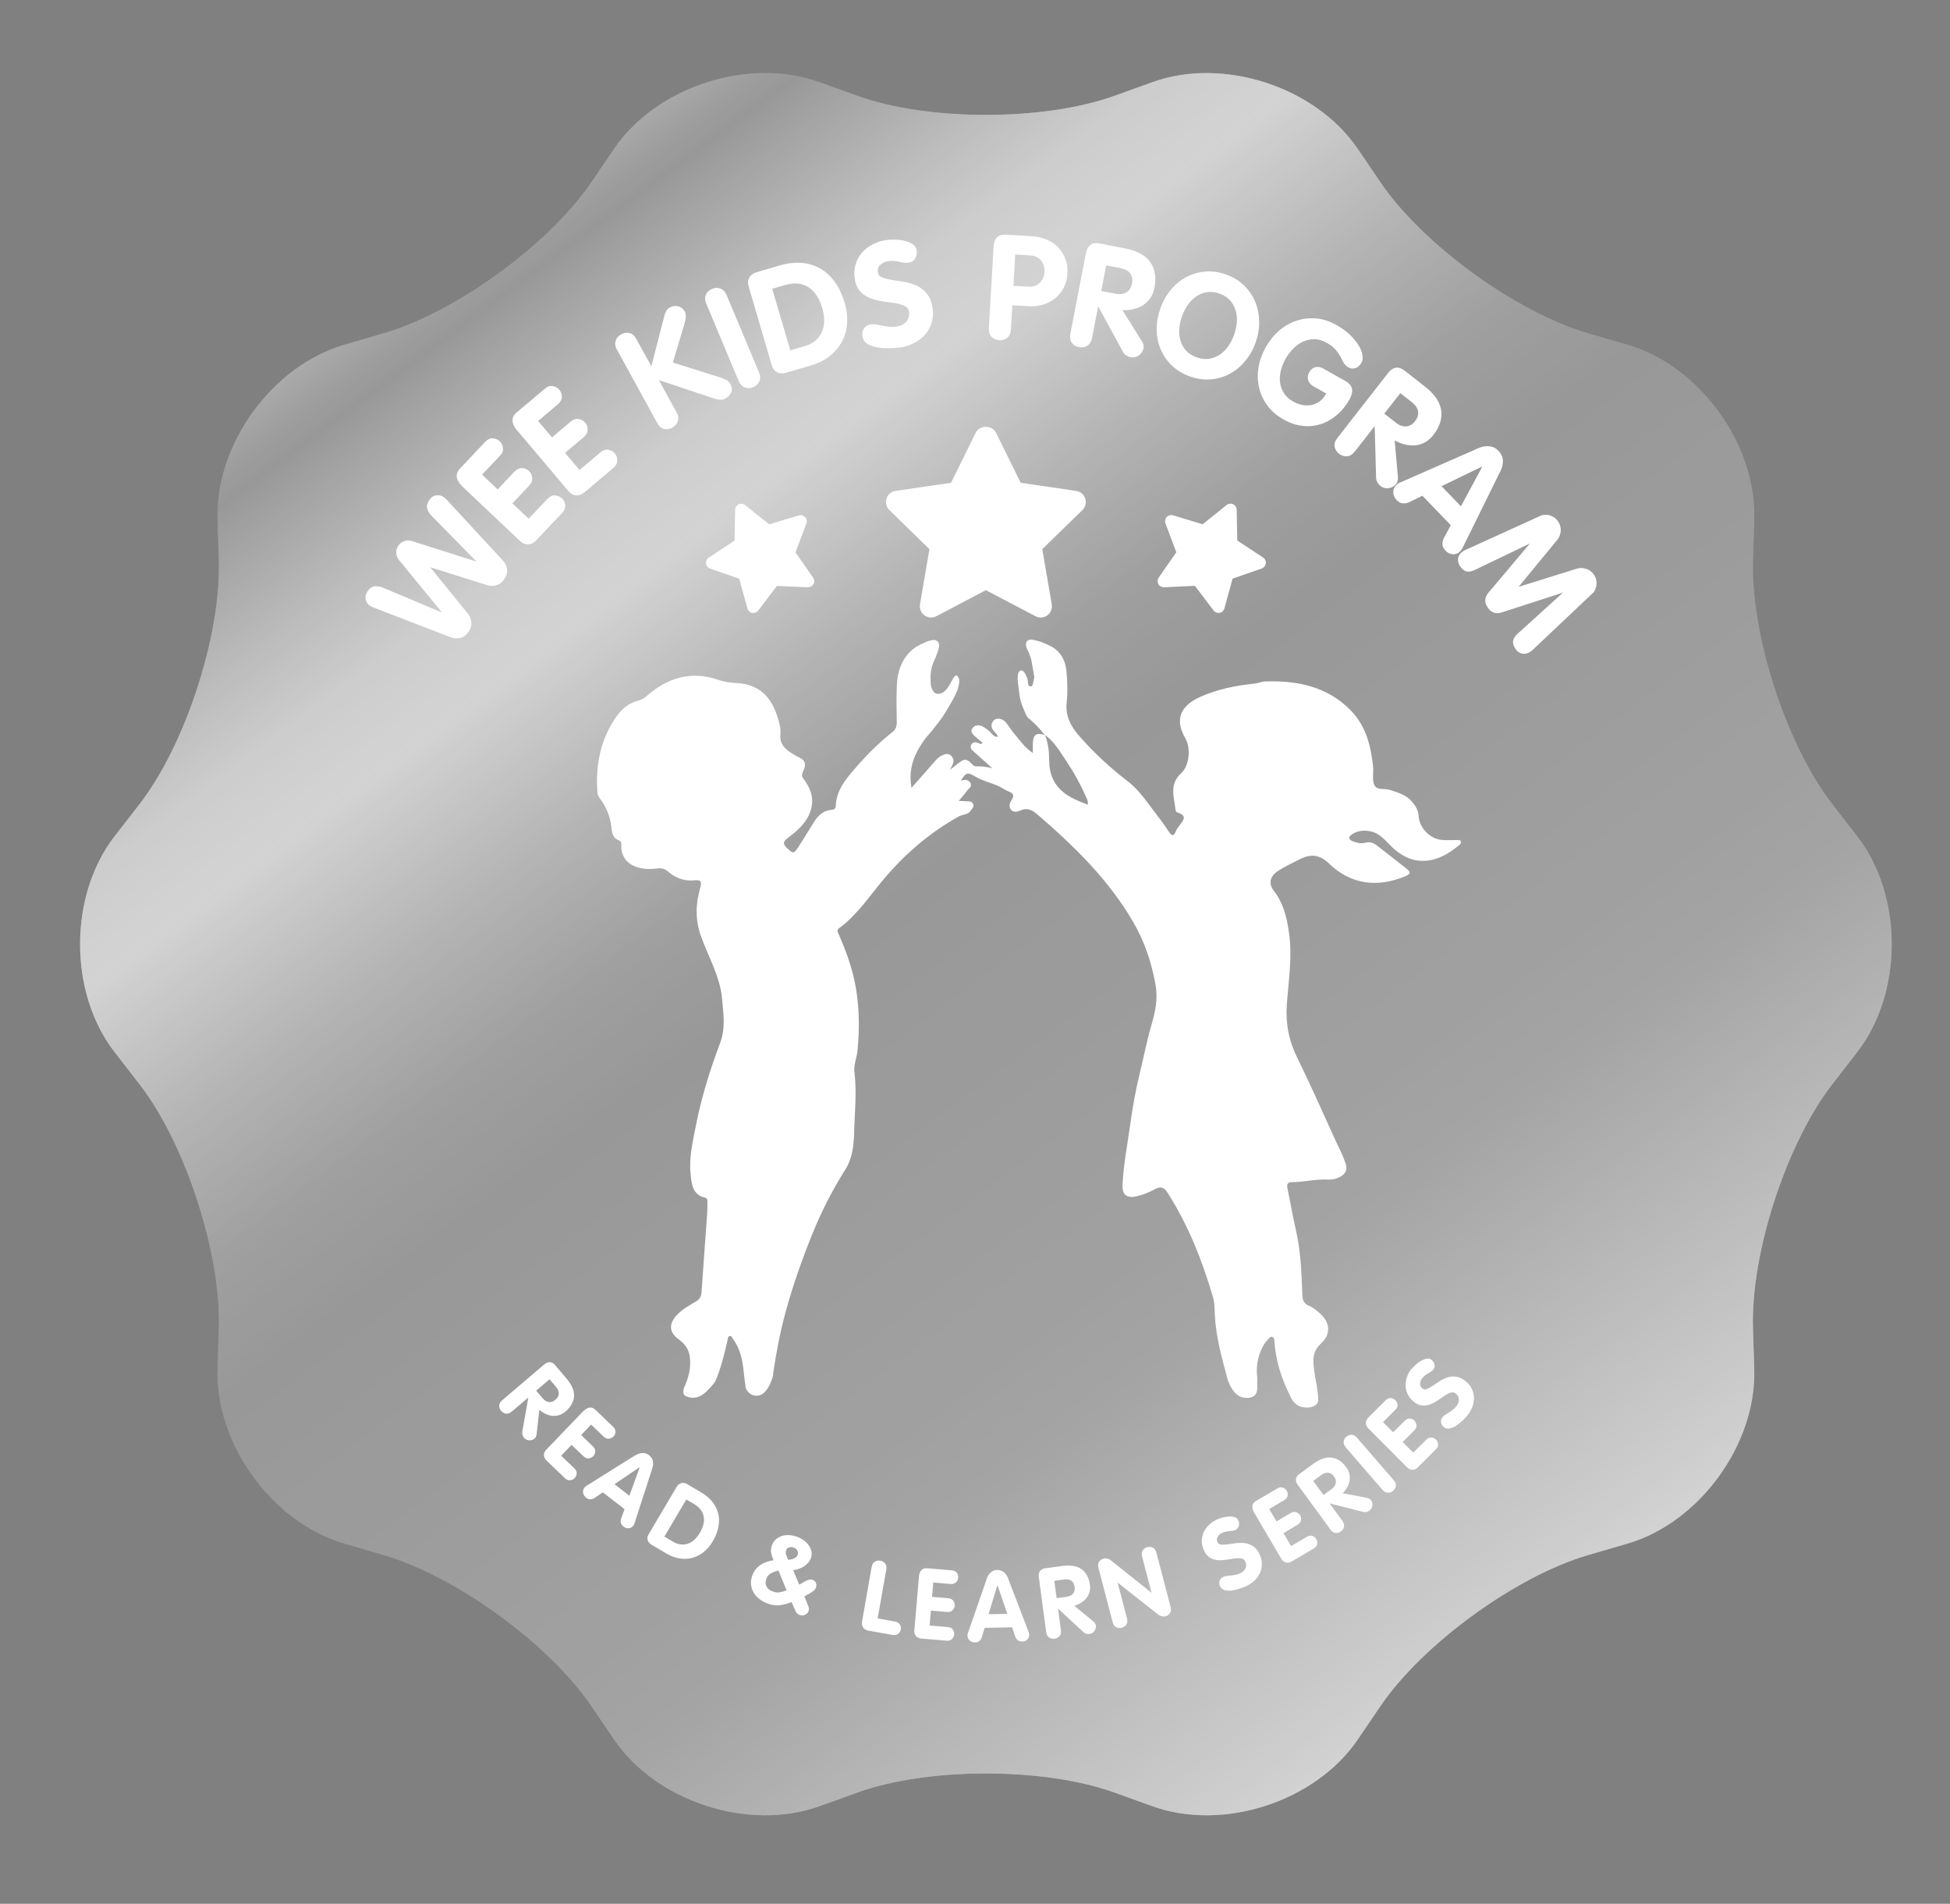 <?xml version="1.0" encoding="UTF-8"?><svg xmlns="http://www.w3.org/2000/svg" xmlns:xlink="http://www.w3.org/1999/xlink" viewBox="0 0 253 247"><rect x="0" y="0" width="253" height="247" fill="#808080" stroke="none"/><defs><linearGradient id="_未命名漸層_10" x1="28.71" y1="-10.55" x2="243.34" y2="277.3" gradientUnits="userSpaceOnUse"><stop offset="0" stop-color="#171717"/><stop offset=".06" stop-color="#989898"/><stop offset=".07" stop-color="#acacac"/><stop offset=".08" stop-color="#c9c9c9"/><stop offset=".09" stop-color="#dedede"/><stop offset=".1" stop-color="#eaeaea"/><stop offset=".11" stop-color="#efefef"/><stop offset=".13" stop-color="#cdcdcd"/><stop offset=".14" stop-color="#b0b0b0"/><stop offset=".16" stop-color="#9e9e9e"/><stop offset=".17" stop-color="#989898"/><stop offset=".18" stop-color="#a0a0a0"/><stop offset=".22" stop-color="#bcbcbc"/><stop offset=".25" stop-color="#cdcdcd"/><stop offset=".28" stop-color="#d3d3d3"/><stop offset=".34" stop-color="#b4b4b4"/><stop offset=".39" stop-color="#9f9f9f"/><stop offset=".43" stop-color="#989898"/><stop offset=".58" stop-color="#a0a0a0"/><stop offset=".62" stop-color="#a4a4a4"/><stop offset=".78" stop-color="#d3d3d3"/><stop offset=".8" stop-color="#b2b2b2"/><stop offset=".83" stop-color="#989898"/><stop offset=".86" stop-color="#b3b3b2"/><stop offset=".91" stop-color="#f4f2f0"/><stop offset=".92" stop-color="#e9e7e5"/><stop offset=".94" stop-color="#cccac9"/><stop offset=".96" stop-color="#9d9d9d"/><stop offset=".96" stop-color="#989898"/><stop offset=".98" stop-color="#5f5f5f"/><stop offset=".99" stop-color="#2b2b2b"/><stop offset="1" stop-color="#171717"/></linearGradient><linearGradient id="_未命名漸層_65" x1="28.71" y1="-10.55" x2="243.34" y2="277.3" gradientUnits="userSpaceOnUse"><stop offset="0" stop-color="#171717"/><stop offset=".06" stop-color="#989898"/><stop offset=".07" stop-color="#acacac"/><stop offset=".08" stop-color="#c9c9c9"/><stop offset=".09" stop-color="#dedede"/><stop offset=".1" stop-color="#eaeaea"/><stop offset=".11" stop-color="#efefef"/><stop offset=".13" stop-color="#cdcdcd"/><stop offset=".14" stop-color="#b0b0b0"/><stop offset=".16" stop-color="#9e9e9e"/><stop offset=".17" stop-color="#989898"/><stop offset=".18" stop-color="#a0a0a0"/><stop offset=".22" stop-color="#bcbcbc"/><stop offset=".25" stop-color="#cdcdcd"/><stop offset=".28" stop-color="#d3d3d3"/><stop offset=".34" stop-color="#b4b4b4"/><stop offset=".39" stop-color="#9f9f9f"/><stop offset=".43" stop-color="#989898"/><stop offset=".58" stop-color="#a0a0a0"/><stop offset=".62" stop-color="#a4a4a4"/><stop offset=".78" stop-color="#d3d3d3"/><stop offset=".8" stop-color="#b2b2b2"/><stop offset=".83" stop-color="#989898"/><stop offset=".86" stop-color="#b3b3b2"/><stop offset=".91" stop-color="#f4f2f0"/><stop offset=".92" stop-color="#e9e7e5"/><stop offset=".94" stop-color="#cccac9"/><stop offset=".96" stop-color="#9d9d9d"/><stop offset=".96" stop-color="#989898"/><stop offset=".98" stop-color="#5f5f5f"/><stop offset=".99" stop-color="#2b2b2b"/><stop offset="1" stop-color="#171717"/></linearGradient></defs><g style="isolation:isolate;"><g id="_圖層_1"><g><g><path d="M111.26,12.44c9.16,3.29,24.15,3.29,33.31,0l4.97-1.79c9.16-3.29,21.13,.6,26.61,8.65l2.97,4.37c5.47,8.05,17.6,16.86,26.95,19.58l5.08,1.48c9.35,2.72,16.75,12.91,16.45,22.64l-.16,5.28c-.3,9.73,4.33,23.99,10.29,31.68l3.24,4.18c5.96,7.69,5.96,20.28,0,27.98l-3.24,4.18c-5.96,7.69-10.6,21.95-10.29,31.68l.16,5.28c.3,9.73-7.1,19.92-16.45,22.64l-5.08,1.48c-9.35,2.72-21.47,11.53-26.95,19.58l-2.97,4.37c-5.47,8.05-17.45,11.94-26.61,8.65l-4.97-1.79c-9.16-3.29-24.15-3.29-33.31,0l-4.97,1.79c-9.16,3.29-21.13-.6-26.61-8.65l-2.97-4.37c-5.47-8.05-17.6-16.86-26.95-19.58l-5.08-1.48c-9.35-2.72-16.75-12.91-16.45-22.64l.16-5.28c.3-9.73-4.33-23.99-10.29-31.68l-3.24-4.18c-5.96-7.69-5.96-20.28,0-27.98l3.24-4.18c5.96-7.69,10.6-21.95,10.29-31.68l-.16-5.28c-.3-9.73,7.1-19.92,16.45-22.64l5.08-1.48c9.35-2.72,21.47-11.53,26.95-19.58l2.97-4.37c5.47-8.05,17.45-11.94,26.61-8.65l4.97,1.79Z" style="fill:url(#_未命名漸層_10);"/><path d="M111.26,12.44c9.16,3.29,24.15,3.29,33.31,0l4.97-1.79c9.16-3.29,21.13,.6,26.61,8.65l2.97,4.37c5.47,8.05,17.6,16.86,26.95,19.58l5.08,1.48c9.35,2.72,16.75,12.91,16.45,22.64l-.16,5.28c-.3,9.73,4.33,23.99,10.29,31.68l3.24,4.18c5.96,7.69,5.96,20.28,0,27.98l-3.24,4.18c-5.96,7.69-10.6,21.95-10.29,31.68l.16,5.28c.3,9.73-7.1,19.92-16.45,22.64l-5.08,1.48c-9.35,2.72-21.47,11.53-26.95,19.58l-2.97,4.37c-5.47,8.05-17.45,11.94-26.61,8.65l-4.97-1.79c-9.16-3.29-24.15-3.29-33.31,0l-4.97,1.79c-9.16,3.29-21.13-.6-26.61-8.65l-2.97-4.37c-5.47-8.05-17.6-16.86-26.95-19.58l-5.08-1.48c-9.35-2.72-16.75-12.91-16.45-22.64l.16-5.28c.3-9.73-4.33-23.99-10.29-31.68l-3.24-4.18c-5.96-7.69-5.96-20.28,0-27.98l3.24-4.18c5.96-7.69,10.6-21.95,10.29-31.68l-.16-5.28c-.3-9.73,7.1-19.92,16.45-22.64l5.08-1.48c9.35-2.72,21.47-11.53,26.95-19.58l2.97-4.37c5.47-8.05,17.45-11.94,26.61-8.65l4.97,1.79Z" style="fill:url(#_未命名漸層_65); mix-blend-mode:multiply; opacity:.6;"/></g><g><path d="M48.54,78.86c-.12-.05-.22-.09-.29-.13-.08-.04-.17-.09-.29-.17-.25-.17-.42-.43-.51-.78-.08-.35,0-.7,.23-1.05,.26-.38,.55-.6,.89-.65,.34-.05,.7,0,1.1,.16l7.62,3.21,.02-.03-5.53-6.75c-.23-.28-.35-.58-.37-.92-.02-.34,.07-.65,.27-.95,.2-.29,.46-.49,.78-.6,.32-.11,.65-.11,.99,0l8.31,2.64,.02-.03-5.8-5.9c-.3-.31-.48-.63-.56-.97-.07-.33,.02-.69,.28-1.07,.24-.35,.53-.55,.89-.6,.36-.05,.66,.01,.91,.18,.12,.08,.21,.15,.27,.2,.06,.06,.14,.13,.23,.23l7.26,7.86c.28,.31,.46,.68,.52,1.1,.07,.42-.05,.85-.35,1.3-.26,.39-.6,.65-1.01,.78-.41,.13-.81,.13-1.2,0l-7.34-2.3-.02,.03,4.85,5.97c.26,.32,.41,.69,.44,1.12,.03,.43-.08,.84-.35,1.23-.3,.44-.66,.71-1.08,.8-.42,.09-.82,.07-1.22-.08l-9.99-3.85Z" style="fill:#fff;"/><path d="M59.89,62.99c-.35-.33-.56-.69-.62-1.08-.06-.39,.08-.77,.43-1.14l3.25-3.44c.31-.33,.65-.49,1-.46,.35,.03,.65,.15,.89,.38s.38,.52,.42,.87c.04,.36-.09,.69-.4,1.02l-2.31,2.44,2.02,1.92,2.15-2.28c.32-.34,.66-.5,1.02-.48,.36,.02,.65,.14,.89,.37,.24,.23,.38,.52,.42,.88,.04,.36-.1,.7-.42,1.04l-2.15,2.28,2.11,1.99,2.43-2.56c.31-.33,.65-.49,1-.46,.35,.03,.65,.15,.89,.38,.24,.23,.38,.52,.42,.87,.04,.35-.09,.69-.4,1.02l-3.38,3.58c-.29,.31-.62,.47-1.01,.49-.38,.02-.73-.11-1.05-.41l-7.63-7.21Z" style="fill:#fff;"/><path d="M66.99,55.72c-.31-.37-.48-.75-.49-1.15-.02-.39,.17-.75,.56-1.08l3.62-3.05c.35-.3,.7-.41,1.05-.35,.35,.07,.63,.23,.84,.48,.21,.25,.32,.56,.32,.92,0,.36-.17,.68-.51,.96l-2.56,2.17,1.8,2.13,2.39-2.02c.36-.3,.71-.43,1.07-.36,.35,.06,.63,.22,.85,.47,.22,.25,.32,.56,.31,.92,0,.36-.18,.69-.53,.98l-2.39,2.02,1.87,2.22,2.7-2.28c.35-.3,.7-.41,1.04-.35,.35,.06,.63,.22,.84,.48,.22,.25,.32,.56,.32,.91,0,.36-.17,.68-.51,.97l-3.76,3.18c-.32,.27-.67,.4-1.05,.38-.38-.02-.71-.19-.99-.52l-6.78-8.02Z" style="fill:#fff;"/><path d="M80.01,45.31c-.19-.35-.24-.7-.14-1.07,.1-.36,.34-.65,.72-.86,.36-.2,.71-.25,1.07-.17s.65,.32,.86,.71l1.99,3.61,1.71-6.64c.04-.15,.1-.32,.21-.52,.1-.2,.27-.36,.51-.49,.32-.18,.67-.22,1.04-.14,.37,.09,.66,.31,.86,.66,.12,.22,.17,.47,.14,.74-.02,.27-.1,.62-.23,1.05l-1.45,4.85,6.08,1.91c.31,.09,.59,.2,.83,.32,.24,.12,.43,.31,.57,.57,.21,.39,.24,.75,.08,1.09-.16,.33-.41,.59-.76,.78-.24,.13-.5,.19-.75,.15-.26-.03-.57-.11-.95-.24l-6.91-2.3,2.34,4.27c.18,.32,.22,.67,.12,1.03-.1,.36-.34,.65-.72,.86-.36,.2-.72,.25-1.07,.17-.36-.09-.64-.31-.84-.68l-5.31-9.67Z" style="fill:#fff;"/><path d="M91.64,39.41c-.19-.45-.2-.84-.05-1.18,.15-.34,.42-.59,.79-.75,.37-.16,.74-.17,1.09-.04,.35,.13,.62,.42,.81,.86l4.19,10c.19,.45,.2,.84,.05,1.18-.15,.34-.42,.59-.79,.75-.38,.16-.74,.17-1.09,.04-.35-.13-.62-.42-.81-.86l-4.19-10Z" style="fill:#fff;"/><path d="M97.13,37.15c-.13-.43-.1-.81,.09-1.14,.19-.33,.49-.56,.91-.68l3.04-.89c1.03-.3,1.99-.41,2.88-.33,.89,.08,1.7,.34,2.42,.76,.72,.42,1.34,1.01,1.87,1.75,.53,.74,.94,1.62,1.24,2.63,.29,.97,.39,1.88,.32,2.75-.07,.87-.3,1.66-.69,2.37-.39,.71-.92,1.33-1.6,1.86-.68,.52-1.49,.92-2.43,1.2l-3.19,.93c-.15,.04-.31,.07-.49,.08-.18,0-.37-.02-.55-.09-.18-.07-.34-.17-.48-.32s-.25-.35-.33-.61l-3.01-10.26Zm5.42,8.3l1.85-.54c.59-.17,1.07-.42,1.44-.75,.37-.33,.65-.71,.83-1.16,.18-.44,.27-.92,.26-1.44,0-.52-.09-1.05-.25-1.6-.17-.59-.4-1.11-.69-1.56-.29-.45-.63-.82-1.03-1.09-.4-.27-.86-.44-1.37-.51-.52-.07-1.09,0-1.73,.18l-1.67,.49,2.35,7.99Z" style="fill:#fff;"/><path d="M114.97,31.15c.26-.04,.61-.06,1.03-.06s.84,.04,1.26,.13c.42,.09,.79,.23,1.11,.43,.32,.2,.51,.49,.57,.86,.05,.37-.02,.71-.2,1.02-.19,.32-.48,.5-.87,.56-.19,.03-.38,.02-.57,0s-.39-.07-.6-.12-.43-.08-.66-.11-.49-.02-.77,.02c-.4,.06-.75,.21-1.03,.46-.29,.25-.4,.58-.34,.98,.05,.33,.24,.56,.57,.69,.33,.13,.74,.23,1.24,.31,.49,.07,1.02,.15,1.59,.25,.57,.09,1.11,.26,1.62,.49s.96,.58,1.34,1.04,.63,1.09,.74,1.9c.1,.68,.05,1.31-.13,1.89-.18,.58-.47,1.09-.86,1.53-.39,.44-.86,.8-1.41,1.09-.56,.28-1.16,.47-1.82,.57-.36,.05-.81,.09-1.34,.1-.53,.02-1.05-.02-1.56-.1-.51-.08-.95-.24-1.33-.47-.38-.23-.6-.56-.66-1-.05-.37,.02-.7,.21-.99,.19-.3,.48-.47,.87-.53,.23-.03,.46-.03,.71,.01,.25,.04,.52,.09,.79,.15,.28,.06,.57,.1,.87,.14,.3,.04,.6,.03,.9-.01,.63-.09,1.09-.31,1.37-.67,.29-.35,.39-.77,.33-1.23-.05-.37-.25-.63-.58-.79-.34-.16-.76-.29-1.25-.36-.49-.08-1.02-.15-1.58-.23-.56-.08-1.1-.21-1.61-.41-.51-.2-.95-.49-1.32-.89s-.61-.96-.71-1.69c-.09-.65-.05-1.27,.13-1.84,.17-.57,.45-1.07,.83-1.5,.38-.43,.83-.78,1.37-1.06,.54-.28,1.12-.47,1.75-.56Z" style="fill:#fff;"/><path d="M128.92,31.85c.03-.44,.17-.8,.45-1.06,.27-.26,.65-.37,1.13-.34l3.38,.2c.7,.04,1.34,.19,1.93,.44,.59,.25,1.08,.59,1.49,1.01,.41,.42,.72,.92,.93,1.5,.22,.57,.31,1.2,.26,1.89-.04,.7-.21,1.32-.49,1.86-.29,.54-.66,1-1.11,1.36-.46,.36-.98,.63-1.57,.81-.59,.18-1.21,.24-1.86,.21l-2.12-.12-.18,3.13c-.03,.48-.19,.84-.47,1.08-.29,.24-.63,.35-1.04,.32s-.74-.17-1-.44c-.26-.27-.37-.65-.35-1.13l.62-10.71Zm2.56,5.23l1.95,.11c.61,.04,1.11-.13,1.48-.5,.37-.37,.58-.84,.61-1.41,.03-.57-.11-1.06-.44-1.47-.33-.41-.8-.63-1.41-.67l-1.95-.11-.24,4.04Z" style="fill:#fff;"/><path d="M140.92,32.76c.09-.45,.28-.78,.57-1,.3-.22,.68-.28,1.15-.18l3.3,.64c.72,.14,1.36,.35,1.9,.62,.54,.28,.98,.62,1.31,1.05,.33,.43,.56,.93,.67,1.5,.12,.57,.1,1.23-.04,1.97-.1,.51-.28,.95-.54,1.33-.26,.37-.58,.67-.94,.91s-.79,.4-1.25,.51c-.46,.11-.94,.15-1.43,.13l2.53,4.03c.2,.31,.27,.61,.22,.9-.04,.19-.11,.36-.21,.52-.1,.15-.23,.29-.38,.4-.15,.11-.32,.19-.51,.24-.19,.05-.38,.05-.59,.01-.17-.03-.35-.11-.54-.22s-.34-.27-.45-.48l-3.18-5.85h-.04s-.79,4.06-.79,4.06c-.09,.47-.3,.81-.61,1.01-.32,.2-.67,.26-1.08,.18-.4-.08-.71-.27-.93-.57-.22-.3-.28-.69-.19-1.17l2.04-10.53Zm1.95,4.99l1.93,.37c.53,.1,.97,.04,1.35-.2s.62-.61,.72-1.13c.1-.54,.02-.98-.24-1.32-.26-.34-.66-.56-1.18-.67l-1.93-.37-.64,3.32Z" style="fill:#fff;"/><path d="M154.37,48.84c-.91-.33-1.68-.8-2.32-1.41s-1.12-1.32-1.46-2.1c-.33-.79-.5-1.64-.52-2.55-.01-.91,.15-1.83,.48-2.77s.8-1.75,1.38-2.44c.59-.7,1.26-1.24,2.02-1.64,.76-.4,1.58-.63,2.45-.7,.88-.07,1.78,.06,2.7,.39,.9,.32,1.66,.79,2.3,1.41,.64,.62,1.12,1.33,1.45,2.12,.33,.79,.5,1.65,.52,2.56,.02,.91-.14,1.82-.46,2.73-.34,.93-.8,1.75-1.39,2.44-.59,.7-1.25,1.24-2.01,1.64-.75,.4-1.57,.63-2.45,.7-.88,.07-1.78-.06-2.71-.39Zm.89-2.48c.58,.21,1.11,.27,1.61,.19,.5-.08,.96-.25,1.38-.53,.42-.28,.78-.64,1.1-1.09,.32-.45,.57-.95,.77-1.5,.19-.54,.31-1.09,.35-1.64,.04-.55-.02-1.07-.17-1.55-.14-.48-.39-.91-.72-1.28-.34-.38-.79-.67-1.35-.87-.56-.2-1.1-.26-1.6-.19-.5,.08-.96,.25-1.38,.53s-.79,.64-1.11,1.09c-.33,.45-.58,.95-.78,1.49-.2,.55-.32,1.1-.36,1.65-.04,.55,.01,1.06,.16,1.54,.14,.48,.38,.91,.72,1.28,.34,.38,.79,.67,1.37,.88Z" style="fill:#fff;"/><path d="M174.51,49.41c.53,.3,.83,.65,.91,1.04,.07,.39-.04,.85-.34,1.39-.45,.8-1,1.47-1.64,2.01-.64,.54-1.34,.94-2.09,1.18-.75,.24-1.54,.32-2.37,.22-.83-.1-1.66-.38-2.49-.85-.84-.48-1.53-1.07-2.05-1.78-.53-.71-.89-1.49-1.08-2.32-.19-.83-.22-1.7-.08-2.6,.14-.9,.46-1.78,.94-2.65,.49-.86,1.08-1.59,1.77-2.18,.7-.59,1.45-1.01,2.26-1.27,.81-.26,1.66-.36,2.54-.28,.88,.08,1.74,.36,2.6,.84,.63,.36,1.19,.76,1.67,1.2,.48,.44,.86,.9,1.15,1.35s.48,.89,.55,1.31c.08,.42,.04,.77-.13,1.06-.2,.35-.46,.58-.77,.68-.32,.1-.62,.07-.91-.1-.29-.16-.5-.36-.62-.6-.13-.24-.26-.5-.41-.78-.15-.28-.35-.58-.61-.89-.26-.31-.66-.63-1.21-.93-.52-.29-1.03-.44-1.54-.45-.5-.01-.99,.09-1.45,.29-.46,.2-.88,.5-1.28,.89-.4,.39-.74,.84-1.02,1.33-.29,.51-.5,1.03-.63,1.56-.13,.53-.17,1.05-.1,1.54,.06,.5,.23,.96,.5,1.39,.27,.43,.67,.79,1.2,1.09,.33,.19,.69,.33,1.08,.42,.38,.09,.77,.11,1.16,.05,.39-.06,.77-.2,1.12-.44,.36-.24,.67-.59,.94-1.07l-1.7-.96c-.34-.19-.56-.46-.66-.8-.1-.34-.04-.68,.15-1.02,.2-.35,.47-.57,.81-.64,.34-.07,.67-.02,.99,.17l2.83,1.59Z" style="fill:#fff;"/><path d="M180.14,48.34c.28-.36,.6-.57,.96-.63,.36-.06,.73,.06,1.11,.36l2.65,2.07c.58,.45,1.05,.93,1.41,1.42s.59,1,.69,1.53c.1,.53,.07,1.08-.08,1.64-.16,.56-.47,1.14-.93,1.73-.32,.41-.68,.72-1.08,.94-.4,.21-.82,.34-1.25,.38-.43,.04-.88,0-1.34-.11-.46-.12-.9-.29-1.33-.53l.42,4.73c.04,.37-.04,.67-.22,.9-.12,.15-.26,.27-.42,.37-.16,.09-.34,.15-.52,.19-.19,.03-.38,.03-.57-.02-.19-.04-.37-.13-.53-.25-.14-.11-.27-.26-.38-.44s-.18-.4-.19-.63l-.18-6.65-.03-.02-2.55,3.26c-.3,.38-.63,.59-1.01,.62-.37,.03-.72-.08-1.04-.33-.32-.25-.51-.56-.57-.93-.06-.37,.06-.74,.36-1.12l6.6-8.46Zm-.53,5.33l1.55,1.21c.42,.33,.85,.48,1.29,.44s.82-.26,1.15-.69c.34-.43,.46-.86,.38-1.28s-.33-.8-.75-1.13l-1.55-1.21-2.08,2.66Z" style="fill:#fff;"/><path d="M191.87,58.12c.43-.19,.89-.26,1.35-.22,.47,.04,.87,.24,1.2,.59,.35,.37,.54,.78,.57,1.23,.02,.46-.07,.9-.29,1.34l-4.88,9.9c-.07,.15-.14,.28-.22,.38-.08,.1-.14,.18-.19,.22-.26,.26-.57,.37-.92,.35-.35-.02-.65-.17-.9-.42-.28-.29-.43-.58-.44-.86-.01-.28,.05-.56,.19-.83l.89-1.66-3.68-3.82-1.68,.82c-.28,.13-.56,.19-.85,.17s-.56-.17-.84-.45c-.26-.28-.4-.6-.41-.98-.01-.38,.12-.7,.4-.96,.11-.11,.21-.19,.31-.24,.1-.05,.18-.09,.23-.1l10.14-4.45Zm-4.84,4.96l2.52,2.61,2.75-5.12-.03-.03-5.24,2.54Z" style="fill:#fff;"/><path d="M199.89,66.91c.15-.07,.33-.11,.54-.12,.21-.01,.42,.01,.62,.07,.2,.05,.4,.15,.6,.28,.19,.13,.36,.3,.5,.51,.27,.4,.38,.82,.34,1.27-.05,.44-.18,.81-.41,1.08l-5.01,6.09,.02,.03,7.53-2.35c.34-.11,.73-.1,1.15,.03,.43,.12,.78,.39,1.05,.79,.14,.21,.24,.43,.28,.66,.05,.23,.05,.45,.03,.66-.02,.21-.08,.41-.17,.6-.09,.19-.19,.34-.32,.45l-7.85,7.42s-.09,.08-.13,.11-.08,.06-.13,.08c-.35,.23-.7,.31-1.05,.23-.36-.08-.64-.28-.85-.6-.27-.4-.37-.76-.31-1.07,.06-.31,.26-.61,.59-.92l5.82-5.27-.02-.03-7.91,2.56c-.12,.03-.24,.06-.39,.08-.14,.02-.29,.01-.46-.03-.16-.04-.32-.11-.48-.22-.16-.11-.31-.27-.45-.48-.14-.21-.24-.41-.28-.6-.04-.19-.05-.36-.02-.53s.08-.31,.15-.43c.07-.12,.14-.23,.22-.33l5.36-6.36-.02-.03-7.07,3.4c-.41,.2-.76,.26-1.07,.2-.31-.06-.6-.29-.87-.69-.21-.32-.29-.65-.24-1.01,.06-.36,.26-.66,.61-.89,.04-.03,.09-.06,.13-.09,.04-.03,.1-.06,.15-.08l9.83-4.47Z" style="fill:#fff;"/></g><g><path d="M70.63,177.01c.24-.2,.48-.29,.72-.28s.47,.14,.68,.39l1.46,1.72c.32,.38,.57,.75,.74,1.12,.17,.37,.25,.74,.25,1.1,0,.36-.1,.72-.28,1.07-.18,.35-.46,.69-.84,1.01-.27,.23-.55,.38-.84,.47-.29,.08-.58,.11-.88,.08-.29-.03-.58-.12-.86-.25-.29-.14-.55-.31-.8-.53l-.36,3.17c-.03,.25-.11,.43-.26,.56-.1,.08-.21,.14-.32,.18-.12,.04-.24,.06-.37,.05-.13,0-.25-.03-.37-.09-.12-.06-.22-.13-.31-.24-.08-.09-.14-.2-.19-.34-.05-.14-.06-.28-.04-.44l.78-4.4-.02-.02-2.12,1.8c-.25,.21-.5,.3-.74,.27-.25-.03-.46-.15-.64-.36-.18-.21-.26-.44-.25-.69,.01-.25,.14-.48,.39-.69l5.48-4.67Zm-1.06,3.43l.86,1c.23,.27,.5,.43,.79,.46,.29,.04,.58-.06,.85-.3,.28-.24,.42-.5,.43-.79,0-.29-.11-.57-.34-.85l-.86-1.01-1.73,1.47Z" style="fill:#fff;"/><path d="M75.77,183.03c.22-.23,.47-.37,.73-.41,.26-.04,.52,.06,.76,.3l2.29,2.2c.22,.21,.32,.44,.3,.67-.02,.24-.11,.43-.26,.59-.15,.16-.35,.25-.59,.28-.24,.03-.47-.06-.68-.27l-1.63-1.56-1.29,1.35,1.51,1.46c.23,.22,.34,.45,.32,.69-.02,.24-.1,.44-.26,.6-.15,.16-.35,.25-.59,.28-.24,.02-.47-.07-.7-.29l-1.52-1.46-1.35,1.41,1.71,1.64c.22,.21,.32,.44,.3,.67-.02,.24-.11,.43-.26,.59s-.35,.25-.59,.28-.46-.07-.68-.27l-2.39-2.29c-.2-.2-.31-.42-.33-.68-.01-.26,.08-.49,.28-.7l4.88-5.08Z" style="fill:#fff;"/><path d="M82.47,188.8c.27-.17,.56-.26,.88-.28,.31-.02,.6,.08,.86,.28,.27,.21,.43,.46,.49,.76,.06,.3,.04,.61-.06,.92l-2.28,7.05c-.03,.11-.07,.2-.11,.27-.04,.07-.08,.13-.1,.16-.15,.2-.35,.3-.58,.32s-.45-.05-.64-.19c-.22-.17-.34-.34-.38-.53-.04-.18-.02-.37,.05-.57l.43-1.19-2.82-2.18-1.03,.71c-.17,.11-.36,.18-.55,.19-.19,.02-.39-.06-.6-.22-.2-.16-.33-.36-.37-.61-.05-.25,.01-.48,.17-.68,.06-.08,.12-.14,.19-.19,.06-.05,.11-.08,.14-.09l6.3-3.94Zm-2.73,3.77l1.92,1.49,1.33-3.67-.02-.02-3.24,2.19Z" style="fill:#fff;"/><path d="M87.8,192.9c.15-.26,.35-.42,.6-.48s.5-.02,.75,.13l1.83,1.08c.62,.37,1.11,.79,1.48,1.26,.37,.48,.61,.99,.74,1.54,.12,.55,.12,1.12,0,1.72-.12,.6-.36,1.2-.72,1.81-.34,.58-.74,1.05-1.2,1.42-.46,.36-.95,.61-1.48,.75-.53,.13-1.08,.16-1.65,.06-.57-.09-1.14-.31-1.7-.64l-1.92-1.13c-.09-.05-.18-.12-.26-.21-.09-.09-.16-.19-.21-.31s-.07-.25-.06-.39c0-.14,.06-.29,.15-.44l3.65-6.18Zm-1.59,6.46l1.11,.66c.35,.21,.7,.33,1.03,.36s.65,0,.95-.12c.3-.12,.58-.29,.83-.53,.25-.24,.47-.52,.67-.86,.21-.35,.36-.7,.45-1.05,.09-.35,.11-.68,.06-1-.05-.32-.17-.62-.38-.91s-.5-.54-.88-.77l-1.01-.59-2.84,4.81Z" style="fill:#fff;"/><path d="M103.7,205.6l.66-.38c.23-.13,.42-.21,.58-.26s.34-.04,.53,.03c.18,.06,.31,.19,.39,.37,.08,.18,.08,.39,0,.63-.06,.16-.18,.32-.38,.46-.19,.15-.43,.3-.7,.44l-.42,.22,.49,1.22c.05,.13,.09,.24,.1,.34,.01,.1,0,.22-.05,.36-.07,.21-.22,.37-.45,.47-.22,.11-.45,.12-.69,.03-.14-.05-.25-.11-.33-.19-.09-.08-.16-.18-.21-.31l-.52-1.17c-.52,.2-1.02,.34-1.52,.4-.49,.06-1.01,0-1.55-.2-.4-.14-.76-.34-1.08-.58-.32-.24-.57-.52-.76-.84s-.31-.67-.35-1.04c-.04-.38,.01-.78,.17-1.21,.11-.3,.25-.56,.44-.79,.19-.23,.41-.42,.65-.58,.24-.16,.5-.29,.79-.38,.29-.1,.58-.17,.87-.22-.15-.32-.25-.63-.31-.94-.06-.31-.02-.64,.1-.97,.12-.35,.31-.62,.55-.82,.24-.2,.51-.34,.81-.43,.3-.08,.61-.11,.94-.09,.33,.03,.65,.1,.97,.21,.27,.1,.54,.24,.8,.42,.26,.18,.49,.39,.67,.64,.19,.24,.31,.51,.38,.8,.07,.29,.04,.6-.07,.92-.09,.24-.21,.45-.38,.63-.17,.18-.35,.34-.55,.46s-.43,.23-.66,.31c-.24,.08-.47,.13-.7,.16l.77,1.85Zm-2.71-1.83c-.34,.08-.65,.19-.94,.34s-.5,.4-.62,.74c-.14,.39-.13,.72,.03,1.01,.16,.28,.43,.49,.8,.62,.33,.12,.63,.16,.91,.11s.57-.13,.88-.26l-1.05-2.57Zm2.5-2.01c.05-.14,.06-.26,.04-.37-.02-.11-.06-.2-.12-.29-.06-.08-.13-.16-.22-.21-.09-.05-.17-.09-.25-.12-.08-.03-.17-.04-.26-.05s-.19,.01-.28,.04c-.09,.03-.17,.07-.24,.13-.07,.06-.12,.13-.15,.22-.07,.19-.08,.36-.03,.54,.05,.17,.14,.41,.29,.73,.11-.02,.22-.04,.35-.06,.13-.02,.25-.06,.36-.11,.12-.05,.22-.11,.31-.18,.09-.07,.15-.17,.19-.28Z" style="fill:#fff;"/><path d="M113.1,203.3c.05-.32,.19-.55,.4-.68,.21-.14,.45-.18,.72-.13,.27,.05,.48,.17,.63,.37,.15,.2,.2,.46,.14,.78l-1.12,6.34,2.25,.4c.16,.03,.29,.08,.4,.16,.11,.08,.19,.16,.25,.26,.05,.1,.09,.21,.11,.32,.01,.11,.01,.22,0,.33-.05,.21-.17,.38-.36,.53-.19,.15-.42,.19-.7,.14l-3.16-.56c-.31-.06-.54-.19-.68-.41-.14-.22-.18-.48-.13-.8l1.24-7.04Z" style="fill:#fff;"/><path d="M119.23,204.5c.03-.32,.13-.58,.31-.78s.44-.28,.78-.25l3.17,.27c.31,.03,.53,.14,.66,.33s.19,.41,.17,.63c-.02,.22-.11,.42-.28,.59-.17,.17-.4,.24-.7,.22l-2.25-.19-.16,1.86,2.09,.18c.31,.03,.54,.14,.68,.34,.14,.2,.19,.41,.18,.63-.02,.22-.12,.42-.29,.59-.17,.17-.41,.24-.72,.22l-2.09-.18-.17,1.94,2.36,.2c.31,.03,.53,.14,.66,.33,.13,.2,.19,.41,.17,.63-.02,.22-.11,.42-.28,.59-.17,.17-.4,.24-.7,.22l-3.29-.28c-.28-.02-.51-.13-.68-.32-.17-.19-.25-.43-.22-.72l.6-7.02Z" style="fill:#fff;"/><path d="M128.03,204.78c.1-.3,.27-.56,.51-.77,.24-.21,.52-.32,.84-.32,.34,0,.63,.09,.86,.28s.41,.45,.53,.75l2.65,6.92c.05,.1,.07,.2,.09,.28,.01,.08,.02,.15,.02,.19,0,.25-.08,.45-.25,.61-.17,.16-.38,.25-.62,.25-.27,0-.48-.05-.62-.17-.14-.12-.25-.28-.32-.47l-.41-1.2-3.56,.07-.36,1.2c-.06,.2-.17,.36-.3,.49-.14,.13-.34,.2-.6,.2-.26,0-.48-.08-.67-.24-.19-.17-.29-.38-.29-.64,0-.1,0-.19,.03-.26,.02-.07,.04-.13,.05-.16l2.44-7.02Zm.23,4.65l2.43-.05-1.27-3.69h-.02l-1.14,3.74Z" style="fill:#fff;"/><path d="M134.78,204.6c-.04-.3,0-.56,.15-.76s.37-.32,.7-.37l2.23-.3c.49-.07,.94-.07,1.34-.01,.4,.06,.76,.19,1.06,.39,.3,.2,.55,.47,.75,.81,.2,.34,.33,.76,.4,1.26,.05,.35,.03,.67-.06,.96-.09,.29-.22,.55-.41,.78-.19,.23-.41,.42-.68,.59-.27,.17-.56,.3-.88,.39l2.47,2.02c.19,.16,.3,.33,.33,.53,.02,.13,.01,.25-.02,.37-.03,.12-.08,.23-.16,.34-.07,.11-.16,.19-.27,.26s-.24,.12-.37,.13c-.12,.02-.25,0-.39-.02-.14-.03-.27-.1-.39-.21l-3.28-3.03h-.02s.37,2.76,.37,2.76c.05,.32-.01,.58-.17,.77-.16,.19-.38,.31-.65,.35-.27,.04-.51-.02-.72-.16-.2-.14-.33-.38-.37-.7l-.96-7.14Zm2.31,2.75l1.31-.18c.36-.05,.63-.19,.82-.41,.19-.23,.26-.52,.21-.88-.05-.36-.19-.63-.43-.79-.24-.16-.54-.22-.9-.17l-1.31,.18,.3,2.25Z" style="fill:#fff;"/><path d="M142.51,203.42c-.08-.31-.05-.58,.08-.79,.14-.21,.34-.35,.6-.42,.12-.03,.26-.03,.45,0,.18,.04,.33,.1,.44,.2l5.3,4.22h.02s-1.22-4.69-1.22-4.69c-.08-.31-.06-.58,.08-.79,.13-.21,.33-.35,.6-.42s.51-.04,.73,.07c.22,.12,.37,.34,.45,.65l1.84,7.05c.08,.31,.06,.58-.08,.79-.13,.21-.33,.35-.6,.42-.12,.03-.26,.03-.44-.01-.18-.04-.33-.1-.45-.19l-5.28-4.16h-.02s1.21,4.63,1.21,4.63c.08,.31,.05,.58-.08,.79-.14,.21-.34,.35-.6,.42s-.51,.04-.73-.07c-.22-.12-.37-.34-.45-.65l-1.84-7.05Z" style="fill:#fff;"/><path d="M157.85,197.16c.16-.08,.38-.16,.65-.24,.27-.08,.55-.14,.84-.16,.29-.02,.55,0,.8,.06,.25,.06,.42,.21,.53,.45,.1,.23,.13,.46,.07,.7-.06,.24-.21,.41-.45,.53-.12,.05-.24,.09-.37,.11-.13,.02-.26,.03-.41,.04-.14,0-.29,.03-.45,.06-.15,.03-.32,.08-.49,.16-.25,.11-.44,.28-.58,.5-.13,.22-.14,.45-.03,.7,.09,.2,.26,.31,.5,.33,.24,.02,.53,0,.86-.04,.33-.05,.69-.1,1.07-.15,.38-.05,.76-.05,1.14,0,.38,.05,.73,.19,1.07,.41,.33,.22,.61,.58,.84,1.08,.19,.42,.29,.83,.28,1.24,0,.41-.09,.79-.25,1.15-.17,.36-.4,.68-.7,.97-.3,.29-.66,.53-1.06,.72-.22,.1-.5,.21-.84,.33-.34,.11-.68,.19-1.02,.24-.34,.04-.66,.03-.94-.04-.29-.07-.5-.25-.62-.52-.1-.23-.12-.45-.06-.68,.07-.23,.22-.4,.46-.51,.14-.06,.29-.11,.46-.13s.35-.04,.54-.06c.19-.02,.38-.04,.58-.08,.2-.04,.39-.1,.58-.18,.39-.18,.64-.41,.75-.69,.12-.28,.11-.57-.03-.86-.1-.22-.28-.36-.53-.4-.25-.04-.54-.04-.87,0s-.69,.1-1.06,.16c-.38,.06-.75,.08-1.11,.05-.37-.03-.71-.13-1.02-.32-.31-.18-.58-.5-.78-.95-.19-.4-.28-.81-.28-1.21,0-.4,.09-.77,.24-1.12,.16-.35,.39-.66,.68-.95s.63-.52,1.02-.7Z" style="fill:#fff;"/><path d="M162.69,196.19c-.17-.28-.23-.55-.2-.81s.2-.48,.49-.65l2.74-1.61c.26-.16,.51-.19,.73-.11s.39,.22,.5,.41c.11,.19,.15,.41,.11,.64-.04,.24-.19,.43-.45,.58l-1.94,1.14,.95,1.61,1.81-1.07c.27-.16,.52-.2,.75-.12,.22,.08,.39,.22,.51,.41s.15,.41,.1,.64c-.04,.24-.2,.44-.46,.59l-1.81,1.07,.99,1.68,2.04-1.2c.26-.16,.51-.19,.73-.11s.39,.22,.5,.41,.15,.41,.11,.64c-.04,.24-.19,.43-.45,.58l-2.85,1.68c-.24,.14-.49,.19-.74,.13-.25-.06-.45-.21-.6-.46l-3.57-6.08Z" style="fill:#fff;"/><path d="M168.37,192.64c-.18-.25-.26-.49-.23-.74,.03-.24,.17-.46,.43-.65l1.82-1.33c.4-.29,.79-.51,1.17-.65s.76-.2,1.12-.17c.36,.03,.71,.15,1.04,.35,.34,.21,.65,.51,.95,.92,.21,.28,.34,.57,.41,.87,.06,.3,.07,.59,.02,.88-.05,.29-.16,.57-.32,.85s-.35,.53-.59,.76l3.14,.6c.24,.04,.43,.15,.54,.3,.07,.1,.13,.22,.16,.34s.04,.24,.02,.37c-.01,.13-.05,.25-.12,.36s-.15,.21-.26,.29c-.1,.07-.22,.13-.36,.17-.14,.04-.29,.04-.44,0l-4.33-1.1h-.02s1.64,2.26,1.64,2.26c.19,.26,.26,.52,.22,.76-.05,.25-.18,.45-.4,.61-.22,.16-.46,.23-.7,.2-.25-.03-.47-.17-.66-.44l-4.25-5.81Zm3.35,1.32l1.07-.78c.29-.21,.46-.46,.52-.75,.06-.29-.02-.58-.23-.87-.22-.3-.47-.46-.76-.48-.29-.03-.58,.07-.87,.28l-1.07,.78,1.34,1.83Z" style="fill:#fff;"/><path d="M174.61,187.78c-.21-.25-.31-.49-.28-.74,.03-.25,.14-.46,.35-.64,.21-.18,.44-.26,.69-.25,.25,0,.48,.14,.69,.38l4.76,5.51c.21,.25,.31,.49,.28,.74-.03,.25-.14,.46-.35,.64-.21,.18-.43,.26-.69,.25s-.48-.14-.7-.38l-4.76-5.51Z" style="fill:#fff;"/><path d="M177.61,185.42c-.23-.23-.36-.48-.39-.74-.03-.26,.07-.52,.31-.76l2.25-2.24c.22-.22,.44-.31,.68-.29s.43,.12,.59,.27,.25,.36,.27,.59c.02,.24-.07,.46-.29,.67l-1.6,1.59,1.32,1.32,1.49-1.48c.22-.22,.46-.32,.69-.3s.44,.11,.59,.27,.24,.36,.26,.6c.02,.24-.08,.47-.3,.69l-1.49,1.48,1.37,1.38,1.68-1.67c.22-.22,.44-.31,.68-.29,.24,.02,.43,.12,.59,.27,.16,.16,.25,.36,.27,.59,.02,.24-.07,.46-.29,.67l-2.34,2.34c-.2,.2-.43,.3-.68,.31-.26,0-.49-.09-.69-.3l-4.98-4.99Z" style="fill:#fff;"/><path d="M183.19,177.58c.11-.14,.28-.3,.48-.5s.44-.36,.68-.51c.25-.14,.5-.24,.74-.29,.25-.05,.48,0,.67,.17,.19,.16,.31,.36,.36,.6,.05,.24,0,.46-.18,.67-.08,.1-.18,.18-.29,.25s-.22,.14-.35,.21c-.12,.07-.25,.15-.38,.25-.13,.1-.25,.22-.37,.36-.17,.21-.27,.44-.3,.7s.07,.47,.28,.64c.17,.14,.37,.17,.6,.08,.23-.09,.48-.22,.75-.41,.28-.19,.58-.39,.9-.6,.32-.21,.67-.37,1.03-.49,.36-.12,.74-.15,1.14-.09,.4,.06,.81,.26,1.23,.6,.36,.29,.62,.62,.79,.99,.17,.37,.26,.75,.27,1.14,0,.39-.06,.79-.21,1.18-.15,.39-.36,.76-.64,1.11-.16,.19-.36,.41-.62,.66-.26,.25-.53,.47-.81,.66-.29,.19-.58,.31-.87,.37-.29,.06-.55,0-.78-.2-.19-.16-.31-.35-.35-.59-.04-.23,.02-.45,.19-.66,.1-.12,.22-.22,.36-.32s.3-.19,.46-.29,.33-.21,.49-.33c.17-.12,.31-.26,.44-.42,.27-.33,.4-.65,.38-.95s-.15-.56-.4-.76c-.19-.16-.41-.2-.65-.13-.24,.07-.5,.2-.78,.39-.28,.18-.58,.39-.89,.6-.31,.22-.64,.4-.98,.53s-.7,.19-1.06,.16c-.36-.03-.74-.2-1.12-.52-.34-.28-.6-.6-.77-.97-.17-.36-.26-.74-.27-1.12s.06-.76,.2-1.15c.14-.38,.34-.74,.62-1.07Z" style="fill:#fff;"/></g><g><path d="M140.8,64.68c-.17-.53-.63-.91-1.18-.99l-7.19-1.05-3.21-6.51c-.49-1-2.12-1-2.62,0l-3.21,6.51-7.19,1.05c-.55,.08-1.01,.46-1.18,.99-.17,.53-.03,1.11,.37,1.5l5.2,5.07-1.23,7.16c-.1,.55,.13,1.1,.58,1.43,.45,.33,1.05,.37,1.54,.11l6.43-3.38,6.43,3.38c.21,.11,.45,.17,.68,.17,.3,0,.6-.09,.86-.28,.45-.33,.67-.88,.58-1.43l-1.23-7.16,5.2-5.07c.4-.39,.54-.97,.37-1.5Z" style="fill:#fff;"/><path d="M163.87,72.33l-3.34-2.2-.08-4c0-.31-.19-.58-.46-.71s-.6-.09-.84,.1l-3.12,2.5-3.83-1.16c-.29-.09-.61,0-.82,.22-.21,.22-.27,.55-.17,.83l1.41,3.74-2.28,3.28c-.17,.25-.19,.58-.05,.85,.15,.27,.46,.43,.74,.41l4-.18,2.42,3.19c.15,.2,.39,.32,.64,.32,.05,0,.1,0,.15-.01,.3-.06,.54-.28,.62-.58l1.06-3.86,3.78-1.31c.29-.1,.49-.36,.53-.66,.04-.3-.1-.6-.36-.77Z" style="fill:#fff;"/><path d="M105.49,74.94l-2.28-3.28,1.41-3.74c.11-.29,.04-.61-.17-.83-.21-.22-.52-.31-.82-.22l-3.83,1.16-3.12-2.5c-.24-.19-.56-.23-.84-.1s-.46,.41-.46,.71l-.08,4-3.34,2.2c-.26,.17-.39,.47-.36,.77,.04,.3,.24,.56,.53,.66l3.78,1.31,1.06,3.86c.08,.29,.32,.52,.62,.58,.05,0,.1,.01,.15,.01,.25,0,.49-.12,.64-.32l2.42-3.19,4,.18c.28,0,.59-.15,.74-.41,.15-.27,.13-.6-.05-.85Z" style="fill:#fff;"/></g><path d="M189.52,109.13c-.11-.19-.33-.14-.51-.14-.63,0-1.25,.03-1.88-.01-1.55-.1-2.98-1.54-3.07-3.09-.04-.77-.41-1.36-.89-1.91-.73-.86-1.77-1.13-2.77-1.48-.71-.25-1.75,.1-2.1-.67-.3-.66-.07-1.54-.15-2.32-.28-2.72-.92-5.33-2.91-7.35-3.04-3.1-6.92-3.88-11.08-3.75-.46,.01-.91,.23-1.37,.28-2.46,.25-4.88,.73-7.14,1.76-2.28,1.04-3.39,2.71-1.85,5.36,.73,1.24,.51,3.56-.54,4.5-1.62,1.46-.91,3.16-.73,4.83,.01,.1,.13,.25,.23,.28,1.4,.41,.71,1.08,.23,1.73-.17,.23-.34,.46-.44,.72-.31,.76-.57,.52-.91,.02-.47-.7-.95-1.39-1.47-2.05-1.22-1.57-2.28-3.28-3.91-4.52-2.24-1.71-4.29-3.63-6.16-5.74-1.12-1.27-1.91-2.65-1.7-4.48,.14-1.2,.08-2.44,0-3.66-.1-1.66-.74-3.04-2.36-3.74-.74-.35-1.17-.52-1.99-.69-.82-.16-1.2,.38-.76,1.26s.54,1.48,.54,1.48c.13,.7,.25,1.41,.36,2.05-.04,.22-.04,.38-.09,.52-.1,.28-.03,.75-.41,.74-.37-.02-.29-.48-.35-.77-.03-.12-.05-.25-.07-.37-.03-.03-.06-.08-.09-.15-.22-.55-.6-1.09-.98-.6-.38,.49,0,2.24,.11,3.22,.09,.82,.75,2.2,.96,2.64,.83,.68,1.6,1.43,2.26,2.33-1.05-.34-1.47-.06-1.52,1.01-.02,.37,0,.74,0,1.32-1.08-.68-1.64-1.62-2.34-2.41-.41-.47-.74-1.01-1.12-1.5-.42-.55-1.24-.73-1.62-.31-.47,.51-.33,1.03,.12,1.5,.17,.18,.36,.34,.43,.63-.57,.04-.8-.45-1.12-.73-.31-.27-.62-.51-1-.67-.47-.19-.9-.11-1.19,.27-.33,.43,.01,.76,.31,1.05,.32,.3,.66,.56,.99,.84-.26,.32-.36,.11-.47,.07-.37-.14-.76-.23-.99,.19-.21,.37,.05,.65,.32,.89,.74,.66,1.47,1.32,2.41,2.16-.81-.19-1.36-.26-1.92-.24-.22,0-.41,0-.59-.18-.84-.88-1.08-.88-2.04-.11-.24,.19-.48,.38-.92,.73,.19-.42,.3-.62,.38-.83,.13-.36,.03-.68-.22-.96-.26-.29-.6-.31-.95-.18-.45,.16-.81,.43-1.13,.8-.98,1.15-2,2.28-3.09,3.51-.43-2.37,.3-4.27,1.54-6.03,.35-.5,.74-.96,1.14-1.4,.48-.6,1.39-1.77,1.66-2.24,.38-.65,1.47-2.4,1.69-3.22,.22-.82,.27-1.31-.11-1.64-.38-.33-.82,1.15-1.42,1.8-.6,.65-1.06,.53-1.06,.53-.27,.03-.49-.13-.63-.35-.35-.52-.35-1.12-.33-1.72-.04-.9,.21-1.72,.59-2.52,.01-.03,.03-.05,.04-.07,.02-.08,.05-.16,.08-.24,.49-1.15,.55-1.75,0-2.02-.55-.27-1.91,.49-1.91,.49h-.06c-.11,.07-.24,.14-.43,.24-.35,.19-.68,.45-.96,.73-1.2,1.19-1.65,2.71-1.73,4.33-.07,1.62-.04,3.25-.01,4.88,0,.52-.15,.89-.55,1.21-1.75,1.38-3.32,2.95-4.77,4.62-1.24,1.43-2.52,2.9-2.59,4.96-.01,.34-.2,.5-.53,.52-1.07,.07-1.76,.73-2.3,1.58-.67,1.05-1.3,2.13-1.98,3.17-.66,1.01-.72,.97-1.57,.16-.62-.6-.34-.89,.2-1.3,1.23-.93,2.39-1.93,2.9-3.46,.53-1.6,.02-2.98-.97-4.26-.24-.31-.11-.64,.05-.97,.36-.77,.27-1.38-.62-1.75-.37-.15-.71-.4-1.05-.61-.88-.55-1.44-1.27-1.32-2.39,.06-.56-.06-1.12-.21-1.67-.68-2.47-1.97-4.82-5.62-4.96-.76-.03-1.49-.15-2.2-.4-3.56-1.23-6.63-.28-9.36,2.13-.32,.28-.68,.47-1.07,.57-1.22,.31-2.12,1.08-2.81,2.06-2.1,2.97-2.73,6.32-2.47,9.88,.02,.29,.16,.52,.34,.76,.86,1.15,1.36,2.46,1.5,3.88,.07,.72,.23,1.28,.96,1.55,.24,.09,.31,.27,.3,.52-.12,2.71,2.42,3.41,4.48,3.13,.62-.08,1.08-.05,1.54,.35,1.01,.89,2.17,1.32,3.54,1.17,.75-.09,.9,.2,.69,.94-.6,2.05-.67,4.14,.04,6.18,.96,2.76,2.53,5.31,2.79,8.3,.16,1.89,.46,3.77-.24,5.64-.7,1.87-1.35,3.75-1.91,5.67-.48,1.65-.9,3.31-1.23,4.99-.41,2.11-.94,4.23-.71,6.39,.13,1.24,.21,2.71,1.91,3.08,.25,.05,.27,.33,.27,.55,0,.47,.01,.94-.02,1.41-.24,3.42-.51,6.85-.74,10.27-.04,.56-.22,.94-.71,1.22-.89,.52-1.79,1.02-2.51,1.79-1.07,1.16-.99,2.25,.29,3.16,.78,.56,1.29,1.28,1.41,2.23,.18,1.4-.16,2.73-.74,4,0,0-.37,.92,.29,1.14,.33,.11,1.36,.55,2.57-.6,.89-.85,1.15-1.29,1.23-1.45,0-.03,.02-.06,.03-.08,.7-1.67,1.12-3.42,1.52-5.18,.04-.19,.02-.5,.3-.52,.25-.02,.32,.27,.44,.44,.98,1.34,1.23,2.9,1.38,4.48l.23,1.82s.44,1.2,1.69,.98c1.26-.22,1.86-2.57,1.86-2.57v-.02c0-.08,0-.19,.02-.33,.38-2.59,.87-5.17,1.55-7.7,.94-3.52,2.16-6.96,3.53-10.35,1.17-2.9,2.58-5.67,4.26-8.32,.89-1.4,1.11-3.06,1.15-4.68,.07-2.65,.37-5.31,.05-7.97-.12-.96,.3-1.84,.39-2.77,.32-3.26,.25-6.49-.52-9.68-.45-1.85-1.11-3.64-1.88-5.38-.14-.32-.37-.58,.05-.89,2.33-1.71,3.89-4.12,5.72-6.29,2.78-3.31,6-6.08,9.79-8.19,.51-.28,1.19-.2,1.56-.77,.17-.26,.44-.49,.29-.84-.15-.35-.49-.34-.81-.35-.28-.01-.56-.03-1.06-.05,.44-.54,.79-.9,1.06-1.3,.21-.31,.73-.54,.46-1.02-.27-.49-.76-.46-1.25-.3,.69-1.11,.88-1.13,1.94-.5,1.1,.65,2.42,.83,3.52,1.51,.24,.15,.49,.29,.75,.39,.57,.22,.78,.51,.38,1.1-.24,.36-.4,.85-.1,1.24,.32,.42,.85,.3,1.22,.13,.93-.42,1.55-.07,2.25,.53,4.78,4.12,9.26,8.49,12.45,14.01,1.45,2.51,2.34,5.19,2.85,8.06,.34,1.9-.04,3.55-.55,5.3-.58,2-.97,4.06-1.47,6.08-.57,2.33-.98,4.7-1.31,7.08-.35,2.53-.85,5.05-.95,7.61-.05,1.16,.58,1.65,1.73,1.4,.86-.18,1.67-.51,2.44-.93,.7-.37,1.16-.36,1.67,.44,2.69,4.2,4.48,8.77,5.89,13.51,.21,.7,.21,1.48,.24,2.23,.12,2.89,.91,5.66,1.65,8.42,.03,.1,.04,.19,.06,.27l.04,.02s.6,1.91,1.96,2.13,1.8-.44,1.8-1.2v-1.42c-.25-1.72,.32-3.88,1.45-4.98,.15-.15,.29-.38,.54-.25,.18,.09,.22,.29,.23,.48,.16,2.45,.85,4.76,2.02,7.09,0,0,.44,1.31,1.64,1.53,1.2,.22,1.96-.27,2.02-.82,.05-.55-.16-1.75-.16-1.75h.03c-.19-.9-.35-1.81-.45-2.73-.13-1.2,.02-2.11,.98-2.99,1.28-1.18,1.16-2.68-.13-3.84-.44-.39-.91-.79-1.45-1.02-.71-.3-.85-.78-.87-1.47-.1-2.81-.21-5.62-.84-8.38-.41-1.76-.71-3.55-1.08-5.32-.11-.53-.06-.88,.57-.88,1.57,0,3.1-.41,4.68-.33,.51,.03,1.01-.07,1.46-.3,.74-.38,1.14-.87,.82-1.81-.33-.99-.81-1.89-1.24-2.82-1.66-3.63-3.27-7.29-5.03-10.87-1.1-2.23-1.53-4.47-1.35-6.95,.22-3.1,.74-6.19,.27-9.34-.29-1.96-.72-3.78-1.95-5.36-.71-.91-.54-1.83,.41-2.5,.84-.59,1.79-1.01,2.7-1.49,1.51-.79,2.66-.89,4.09,.48,2.77,2.66,6.15,3.1,9.73,1.66,.86-.35,.88-.57,.18-1.12-1.22-.97-2.46-1.91-3.69-2.88-.47-.37-.94-.58-1.56-.4-.57,.16-1.13,0-1.65-.2-.5-.2-.61-.54-.1-.88,.74-.49,1.56-.58,2.42-.4,1.29,.27,2.01,1.3,2.89,2.13,2.93,2.72,6.02,1.88,8.63-.36,.14-.12,.3-.27,.19-.47Zm-48.39-4.73c-2.19-.82-4.25-1.75-4.85-4.3-.24-1-.1-2.05-.26-3.07-.1-.59-.22-1.15-.45-1.69,1.21,.88,1.95,2.16,2.75,3.36,1.01,1.5,1.88,3.08,2.61,4.74,.13,.29,.28,.55,.2,.96Z" style="fill:#fff;"/></g></g></g></svg>